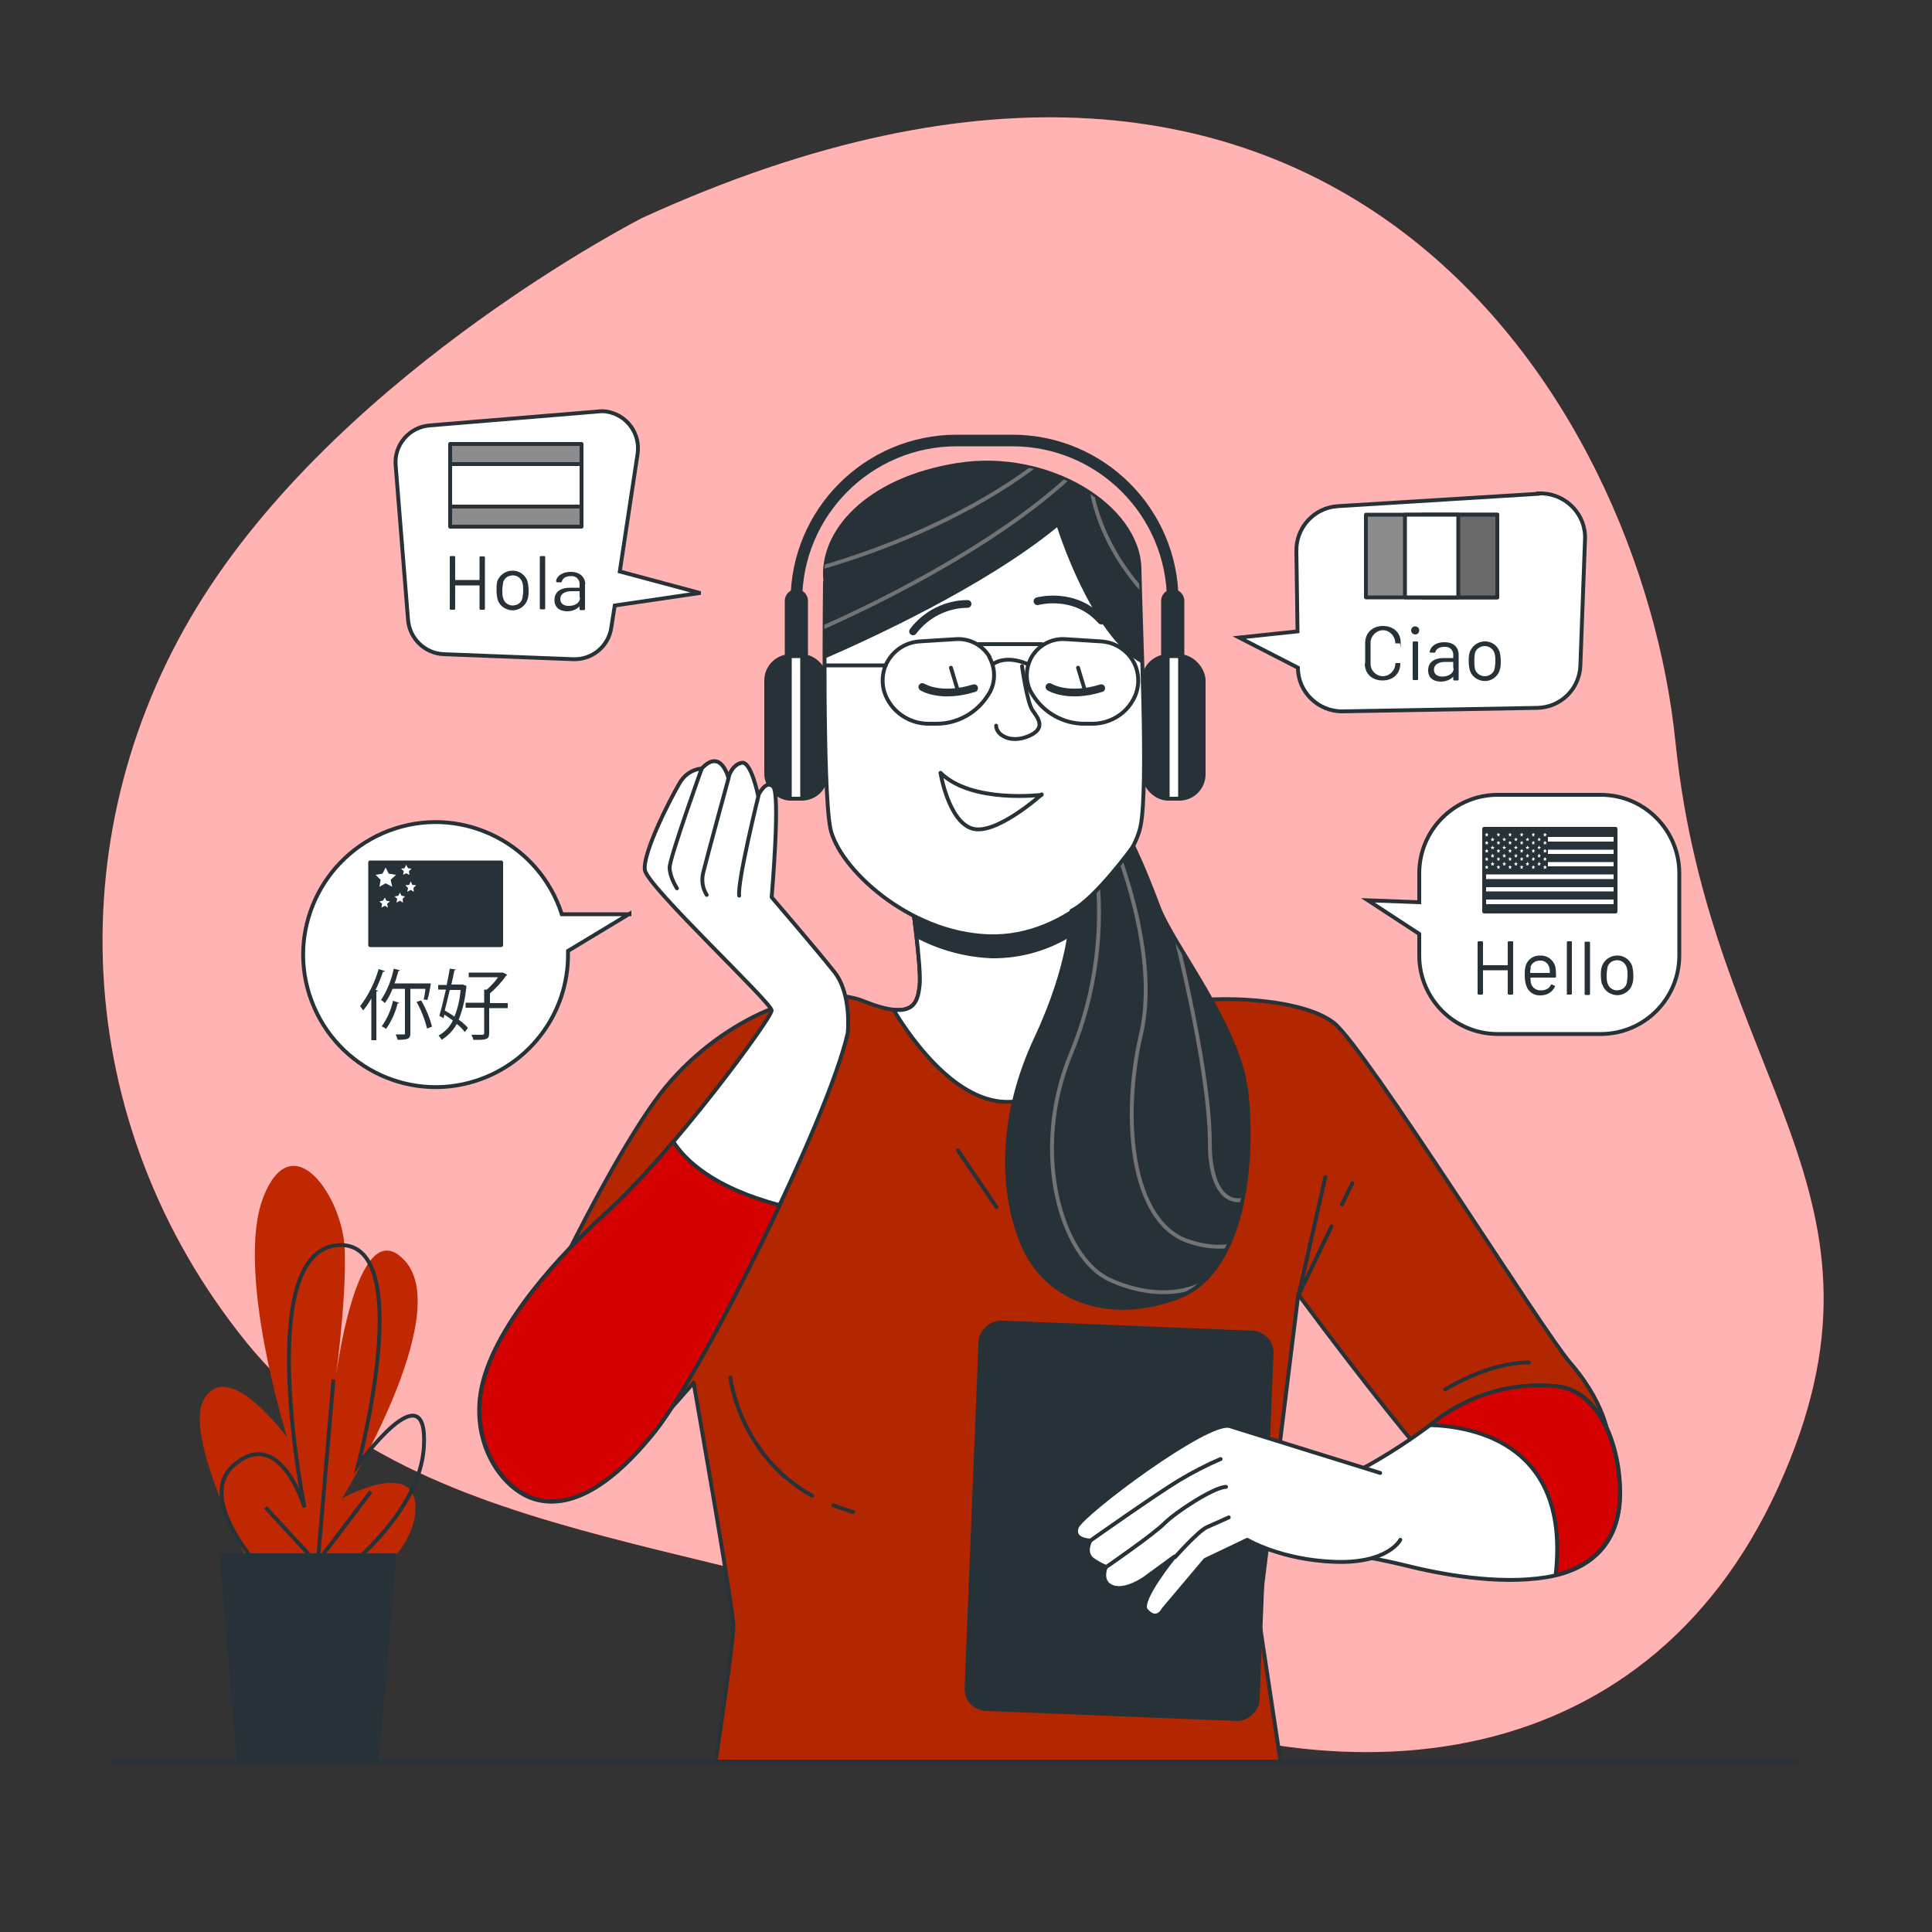 <?xml version="1.0" encoding="UTF-8"?>
<svg id="Layer_1" xmlns="http://www.w3.org/2000/svg" xmlns:xlink="http://www.w3.org/1999/xlink" version="1.1" viewBox="0 0 500 500">
  <rect x="0" y="0" width="500" height="500" fill="#333333" stroke="none"/>
  <!-- Generator: Adobe Illustrator 29.1.0, SVG Export Plug-In . SVG Version: 2.1.0 Build 142)  -->
  <defs>
    <style>
      .st0, .st1, .st2, .st3, .st4, .st5, .st6 {
        fill: none;
      }

      .st1 {
        stroke: #737373;
      }

      .st1, .st7, .st8, .st9, .st10, .st3, .st4, .st11, .st12, .st13, .st5, .st6 {
        stroke-linecap: round;
        stroke-linejoin: round;
      }

      .st7 {
        stroke-width: 1px;
      }

      .st7, .st14, .st8, .st9, .st2, .st10, .st3, .st4, .st11, .st12, .st13, .st5, .st6 {
        stroke: #263238;
      }

      .st7, .st15, .st13 {
        fill: #263238;
      }

      .st14, .st2 {
        stroke-miterlimit: 10;
      }

      .st14, .st10, .st16, .st17 {
        fill: #fff;
      }

      .st8 {
        fill: #8c8c8c;
      }

      .st18 {
        clip-path: url(#clippath-1);
      }

      .st9 {
        fill: #b32700;
      }

      .st4 {
        stroke-width: 2px;
      }

      .st11 {
        fill: #696969;
      }

      .st19 {
        fill: red;
      }

      .st12 {
        fill: #d50000;
      }

      .st20 {
        fill: #bf2800;
      }

      .st5 {
        stroke-width: 3px;
      }

      .st6 {
        stroke-width: 6px;
      }

      .st21 {
        clip-path: url(#clippath);
      }

      .st17 {
        isolation: isolate;
        opacity: .7;
      }
    </style>
    <clipPath id="clippath">
      <path class="st0" d="M273.6,136.5s8.7,27.9,21.9,35.2c-.3-9.6-.6-18.6-.8-24.4-.3-16.1-23.5-30.6-47-26.9-23.5,3.7-35.6,17.5-34.3,30.2,0,0-.1,8.8-.1,19.9,11.3-4.9,41.2-18.5,60.2-34Z"/>
    </clipPath>
    <clipPath id="clippath-1">
      <path class="st0" d="M277.2,237.2s0,12.2-9.1,31.6-9.5,38.8-3.4,53.3,22.5,20.2,40,13.7,19.8-35.4,17.9-52.9-19-38.1-22.8-48.3-6.5-15.6-6.5-15.6c0,0-9.9,13.7-16,16.7v1.5Z"/>
    </clipPath>
  </defs>
  <g id="freepik--background-simple--inject-35">
    <path class="st19" d="M166.2,56.4s-75.8,38.6-113.6,98.1-34.8,136,11.1,192.8,133.7,49.3,207.2,85.3,154.6,28.6,189.3-47.7-17.6-104.7-26.6-192.9S345.1-25.4,166.2,56.4Z"/>
    <path class="st17" d="M166.2,56.4s-75.8,38.6-113.6,98.1-34.8,136,11.1,192.8,133.7,49.3,207.2,85.3,154.6,28.6,189.3-47.7-17.6-104.7-26.6-192.9S345.1-25.4,166.2,56.4Z"/>
  </g>
  <g id="freepik--Plants--inject-35">
    <line class="st3" x1="29" y1="456" x2="465.1" y2="456"/>
    <path class="st20" d="M73,420.9s-26.5-46.5-20.4-58.4,21.7,9.5,21.7,9.5c0,0-13.6-43.4-6.1-62.3,7.5-18.9,20.4,0,21,13.4s-2.7,36.3-2.7,36.3c0,0,5.4-47.3,18.3-33.1s-16.3,61.5-16.3,61.5c0,0,19.7-11,19,3.2s-23.8,26.8-23.8,26.8"/>
    <path class="st2" d="M73.2,412.2s-24.5-22.9-12.6-33.1c11.9-10.2,18.2,11,18.2,11,0,0-13.2-65.4,8.2-67.8s5.7,56.8,5.7,56.8c0,0,18.2-25.2,17-4.7s-28.3,37.9-28.3,37.9"/>
    <line class="st2" x1="85.3" y1="408.1" x2="68.7" y2="390.1"/>
    <line class="st2" x1="81.8" y1="409.5" x2="86.3" y2="357"/>
    <line class="st2" x1="81.1" y1="405.6" x2="96" y2="386"/>
    <polygon class="st15" points="102.6 402 56.8 402 61.3 456 98 456 102.6 402"/>
  </g>
  <g id="freepik--text-balloons--inject-35">
    <path class="st14" d="M398,127.8l-51.8,3.2c-6.1.4-10.8,5.5-10.7,11.6l.3,20.8-15.1,1.6,15.2,7.8c0,6.3,5.3,11.4,11.6,11.3,0,0,0,0,0,0l50.3-.9c6.1-.1,11-4.9,11.2-11l1.2-32.6c.3-6.3-4.7-11.6-11-11.9-.4,0-.8,0-1.2,0Z"/>
    <rect class="st8" x="353.5" y="133.2" width="34" height="21.4"/>
    <rect class="st11" x="368.2" y="133.2" width="19.3" height="21.4"/>
    <rect class="st10" x="363.6" y="133.2" width="13.8" height="21.4"/>
    <path class="st15" d="M353.3,171.8v-5.4c0-2.6,1.9-4.4,4.6-4.4s4.6,1.7,4.6,4.3-.1.2-.2.2h-.9c-.2,0-.3,0-.3,0h0c0-1.9-1.5-3.4-3.2-3.4s-3.2,1.5-3.2,3.2v5.5c0,1.8,1.5,3.2,3.2,3.2s3.2-1.5,3.2-3.2c0-.1,0-.2.2-.2,0,0,0,0,0,0h.9c.1,0,.2,0,.2.1h0c0,2.7-1.9,4.4-4.6,4.4s-4.6-1.7-4.6-4.4Z"/>
    <path class="st15" d="M365.2,163.2c0-.6.4-1.1,1-1.1.6,0,1.1.4,1.1,1,0,.6-.4,1.1-1,1.1,0,0,0,0,0,0-.6,0-1-.4-1.1-.9,0,0,0,0,0,0ZM365.6,175.8v-9.5c0-.1,0-.2.2-.3,0,0,0,0,0,0h.9c.1,0,.2,0,.3.2,0,0,0,0,0,0v9.5c0,.1,0,.2-.2.3,0,0,0,0,0,0h-.9c-.1,0-.2,0-.3-.2,0,0,0,0,0,0h0Z"/>
    <path class="st15" d="M377.5,169.2v6.6c0,.1,0,.2-.2.3,0,0,0,0,0,0h-.9c-.1,0-.2,0-.3-.2,0,0,0,0,0,0v-.7c0,0,0-.1-.1,0-.8.8-1.9,1.2-3.1,1.2-1.7,0-3.3-.8-3.3-2.9s1.5-3.2,4.1-3.2h2.3s0,0,.1,0c0,0,0,0,0,0v-.7c.1-1.1-.7-2.1-1.8-2.2-.2,0-.3,0-.5,0-1.2,0-2.1.5-2.3,1.3,0,.1-.1.2-.3.2,0,0,0,0,0,0h-1c-.2-.1-.3-.2-.2-.3.3-1.4,1.7-2.4,3.8-2.4,2.4,0,3.7,1.3,3.7,3.3ZM376.1,172.9v-1.5s0,0,0-.1,0,0,0,0h-2.1c-1.7,0-2.9.7-2.9,2s1,1.8,2.2,1.8c1.5,0,2.9-.8,2.9-2.1h0Z"/>
    <path class="st15" d="M380.4,173.5c-.2-.8-.3-1.6-.3-2.4,0-.8,0-1.6.3-2.4.8-2.1,3.1-3.2,5.2-2.5,1.2.4,2.1,1.3,2.5,2.5.2.8.3,1.6.3,2.4,0,.8,0,1.6-.3,2.4-.7,2.1-3,3.3-5.2,2.5-1.2-.4-2.1-1.3-2.5-2.5h0ZM386.8,173.1c.1-.7.2-1.3.2-2,0-.7,0-1.3-.2-2-.4-1.4-1.9-2.2-3.3-1.8-.9.3-1.6.9-1.8,1.8-.2,1.3-.2,2.7,0,4,.4,1.4,1.9,2.2,3.3,1.8.9-.3,1.6-.9,1.8-1.8Z"/>
    <path class="st14" d="M180.9,153.4l-20.5-5.5,4.6-30.4c.8-5.3-2.8-10.2-8.1-11-.7-.1-1.5-.1-2.2,0l-43.5,3.6c-5.3.4-9.3,5.1-8.8,10.4,0,0,0,0,0,0l3.2,39.9c.4,4.9,4.4,8.7,9.2,8.9l33.5,1.3c4.9.2,9.2-3.3,9.9-8.2l.9-5.7,21.8-3.2Z"/>
    <rect class="st8" x="116.5" y="114.9" width="34" height="21.4"/>
    <rect class="st10" x="116.5" y="120.1" width="34" height="11"/>
    <path class="st15" d="M124.3,144h.9c.1,0,.2,0,.3.2,0,0,0,0,0,0v13.3c0,.1,0,.2-.2.3,0,0,0,0,0,0h-.9c-.1,0-.2,0-.3-.2,0,0,0,0,0,0v-6s0,0,0-.1c0,0,0,0,0,0h-6.3s0,0,0,0c0,0,0,0,0,0v6c0,.1,0,.2-.2.3,0,0,0,0,0,0h-.9c-.1,0-.2,0-.3-.2,0,0,0,0,0,0v-13.4c0-.1,0-.2.2-.3,0,0,0,0,0,0h.9c.1,0,.2,0,.3.2,0,0,0,0,0,0v5.9s0,0,0,.1c0,0,0,0,0,0h6.3s0,0,0,0c0,0,0,0,0,0v-5.9c0-.1.1-.2.2-.2Z"/>
    <path class="st15" d="M128.8,155.2c-.2-.8-.3-1.6-.3-2.4,0-.8,0-1.6.2-2.4.8-2.1,3.1-3.2,5.3-2.5,1.1.4,2.1,1.3,2.5,2.5.2.8.3,1.6.3,2.4,0,.8,0,1.6-.3,2.4-.7,2.1-3.1,3.3-5.2,2.5-1.2-.4-2.1-1.3-2.5-2.5h0ZM135.2,154.8c.1-.7.2-1.3.2-2,0-.7,0-1.3-.2-2-.4-1.4-1.8-2.2-3.2-1.8-.9.2-1.6.9-1.8,1.8-.1.7-.2,1.3-.2,2,0,.7,0,1.3.2,2,.4,1.4,1.8,2.2,3.2,1.8.9-.2,1.6-.9,1.8-1.8Z"/>
    <path class="st15" d="M139.7,157.5v-13.3c0-.1,0-.2.2-.3,0,0,0,0,0,0h.9c.1,0,.2,0,.3.2,0,0,0,0,0,0v13.3c0,.1,0,.2-.2.3,0,0,0,0,0,0h-.9c-.1,0-.2,0-.3-.2,0,0,0,0,0,0Z"/>
    <path class="st15" d="M151.4,151v6.6c0,.1,0,.2-.2.3,0,0,0,0,0,0h-.9c-.1,0-.2,0-.3-.2,0,0,0,0,0,0v-.7c0,0,0-.1-.1,0-.8.8-1.9,1.2-3.1,1.2-1.7,0-3.3-.8-3.3-2.9s1.5-3.2,4.1-3.2h2.3s0,0,.1,0c0,0,0,0,0,0v-.8c.1-1.1-.7-2.1-1.8-2.2-.2,0-.4,0-.5,0-1.2,0-2.1.5-2.3,1.4,0,.1-.1.2-.3.2,0,0,0,0,0,0h-1c-.1-.1-.2-.2-.2-.3.2-1.4,1.7-2.4,3.8-2.4,2.4,0,3.8,1.4,3.8,3.4ZM150,154.6v-1.5s0,0,0-.1c0,0,0,0,0,0h-2.1c-1.7,0-2.9.7-2.9,2s1,1.8,2.2,1.8c1.5,0,2.9-.7,2.9-2.1Z"/>
    <path class="st14" d="M414.3,205.7h-26.7c-11.2,0-20.3,9.1-20.3,20.3v7.5l-13.3-.5,13.3,8.7v5.6c0,11.2,9.1,20.3,20.3,20.3h26.7c11.2,0,20.3-9.1,20.3-20.3v-21.3c0-11.2-9.1-20.3-20.3-20.3,0,0,0,0,0,0Z"/>
    <path class="st15" d="M390.5,243.6h.9c.1,0,.2,0,.2.2,0,0,0,0,0,0v13.3c0,.1,0,.2-.2.3,0,0,0,0,0,0h-.9c-.1,0-.2,0-.3-.2,0,0,0,0,0,0v-6s0,0,0-.1,0,0,0,0h-6.3s0,0-.1,0c0,0,0,0,0,0v6c0,.1,0,.2-.2.3,0,0,0,0,0,0h-.9c-.1,0-.2,0-.3-.2,0,0,0,0,0,0v-13.3c0-.1,0-.2.2-.3,0,0,0,0,0,0h.9c.1,0,.2,0,.3.2,0,0,0,0,0,0v5.9s0,0,0,.1,0,0,0,0h6.3s0,0,.1,0c0,0,0,0,0,0v-5.9c0-.1,0-.2.2-.3,0,0,0,0,0,0Z"/>
    <path class="st15" d="M401.4,254.9c0-.1.2-.2.3-.1,0,0,0,0,0,0l.6.3c.1,0,.2.2.1.3-.7,1.4-2.1,2.2-3.7,2.2-1.7.1-3.2-.9-3.7-2.5-.3-.9-.4-1.8-.4-2.7,0-.8,0-1.5.2-2.3.4-1.7,2-2.9,3.8-2.8,2-.1,3.8,1.4,4,3.4.1.7.1,1.3.1,2,0,.1,0,.2-.2.3,0,0,0,0,0,0h-6.3s0,0-.1,0c0,0,0,0,0,0,0,.5,0,1,.1,1.4.3,1.2,1.4,2,2.7,1.9,1.1,0,2.1-.5,2.5-1.5ZM396.2,250.3c-.1.4-.2.9-.2,1.4,0,0,0,0,0,.1s0,0,0,0h5.1s0,0,0,0c0,0,0,0,0,0,0-.4,0-.8-.1-1.3-.3-1.2-1.3-2-2.5-1.9-1.2,0-2.2.7-2.5,1.9h0Z"/>
    <path class="st15" d="M405.5,257.2v-13.3c0-.1,0-.2.2-.3,0,0,0,0,0,0h.9c.1,0,.2,0,.2.2,0,0,0,0,0,0v13.3c0,.1,0,.2-.2.3,0,0,0,0,0,0h-.9c-.1,0-.2,0-.3-.2,0,0,0,0,0,0Z"/>
    <path class="st15" d="M410.1,257.2v-13.3c0-.1,0-.2.2-.2,0,0,0,0,0,0h.9c.1,0,.2,0,.3.2,0,0,0,0,0,0v13.3c0,.1,0,.2-.2.3,0,0,0,0,0,0h-.9c-.1,0-.2,0-.3-.2,0,0,0,0,0,0Z"/>
    <path class="st15" d="M414.6,254.8c-.2-.8-.3-1.6-.3-2.4,0-.8,0-1.6.3-2.4.8-2.1,3.1-3.2,5.3-2.5,1.1.4,2.1,1.3,2.5,2.5.2.8.3,1.6.3,2.4,0,.8,0,1.6-.3,2.4-.7,2.1-3.1,3.3-5.2,2.5-1.2-.4-2.1-1.3-2.5-2.5h0ZM421,254.4c.1-.7.2-1.3.2-2,0-.7,0-1.3-.2-2-.4-1.4-1.8-2.2-3.2-1.8-.9.2-1.6.9-1.8,1.8-.1.7-.2,1.3-.2,2,0,.7,0,1.3.2,2,.4,1.4,1.8,2.2,3.2,1.8.9-.2,1.6-.9,1.8-1.8Z"/>
    <rect class="st10" x="384.1" y="214.5" width="34" height="21.4"/>
    <rect class="st15" x="384.3" y="214.5" width="34" height="2.1"/>
    <rect class="st15" x="384.3" y="217.8" width="34" height="2.1"/>
    <rect class="st15" x="384.3" y="221" width="34" height="2.1"/>
    <rect class="st15" x="384.3" y="224.2" width="34" height="2.1"/>
    <rect class="st15" x="384.3" y="227.5" width="34" height="2.1"/>
    <rect class="st15" x="384.3" y="230.7" width="34" height="2.1"/>
    <rect class="st15" x="384.3" y="234" width="34" height="2.1"/>
    <rect class="st15" x="384.1" y="214.5" width="16.5" height="11.4"/>
    <polygon class="st16" points="384.8 215.5 384.9 215.8 385.2 215.9 385 216.1 385.1 216.5 384.8 216.3 384.5 216.5 384.5 216.1 384.3 215.9 384.6 215.8 384.8 215.5"/>
    <polygon class="st16" points="384.8 217.6 384.9 217.9 385.2 218 385 218.2 385.1 218.6 384.8 218.4 384.5 218.6 384.5 218.2 384.3 218 384.6 217.9 384.8 217.6"/>
    <polygon class="st16" points="384.8 219.7 384.9 220 385.2 220.1 385 220.3 385.1 220.7 384.8 220.5 384.5 220.7 384.5 220.3 384.3 220.1 384.6 220 384.8 219.7"/>
    <polygon class="st16" points="384.8 221.8 384.9 222.1 385.2 222.2 385 222.4 385.1 222.8 384.8 222.6 384.5 222.8 384.5 222.4 384.3 222.2 384.6 222.1 384.8 221.8"/>
    <polygon class="st16" points="384.8 223.9 384.9 224.2 385.2 224.3 385 224.5 385.1 224.9 384.8 224.7 384.5 224.9 384.5 224.5 384.3 224.3 384.6 224.2 384.8 223.9"/>
    <polygon class="st16" points="386.3 216.7 386.4 217.1 386.8 217.1 386.5 217.4 386.6 217.7 386.3 217.5 386 217.7 386 217.4 385.8 217.1 386.1 217.1 386.3 216.7"/>
    <polygon class="st16" points="386.3 218.8 386.4 219.2 386.8 219.2 386.5 219.5 386.6 219.8 386.3 219.6 386 219.8 386 219.5 385.8 219.2 386.1 219.2 386.3 218.8"/>
    <polygon class="st16" points="386.3 220.9 386.4 221.3 386.8 221.3 386.5 221.6 386.6 221.9 386.3 221.8 386 221.9 386 221.6 385.8 221.3 386.1 221.3 386.3 220.9"/>
    <polygon class="st16" points="386.3 223 386.4 223.4 386.8 223.4 386.5 223.7 386.6 224 386.3 223.9 386 224 386 223.7 385.8 223.4 386.1 223.4 386.3 223"/>
    <polygon class="st16" points="387.8 215.5 387.9 215.8 388.3 215.9 388 216.1 388.1 216.5 387.8 216.3 387.5 216.5 387.6 216.1 387.3 215.9 387.6 215.8 387.8 215.5"/>
    <polygon class="st16" points="387.8 217.6 387.9 217.9 388.3 218 388 218.2 388.1 218.6 387.8 218.4 387.5 218.6 387.6 218.2 387.3 218 387.6 217.9 387.8 217.6"/>
    <polygon class="st16" points="387.8 219.7 387.9 220 388.3 220.1 388 220.3 388.1 220.7 387.8 220.5 387.5 220.7 387.6 220.3 387.3 220.1 387.6 220 387.8 219.7"/>
    <polygon class="st16" points="387.8 221.8 387.9 222.1 388.3 222.2 388 222.4 388.1 222.8 387.8 222.6 387.5 222.8 387.6 222.4 387.3 222.2 387.6 222.1 387.8 221.8"/>
    <polygon class="st16" points="387.8 223.9 387.9 224.2 388.3 224.3 388 224.5 388.1 224.9 387.8 224.7 387.5 224.9 387.6 224.5 387.3 224.3 387.6 224.2 387.8 223.9"/>
    <polygon class="st16" points="389.3 216.7 389.4 217.1 389.8 217.1 389.5 217.4 389.6 217.7 389.3 217.5 389 217.7 389.1 217.4 388.8 217.1 389.1 217.1 389.3 216.7"/>
    <polygon class="st16" points="389.3 218.8 389.4 219.2 389.8 219.2 389.5 219.5 389.6 219.8 389.3 219.6 389 219.8 389.1 219.5 388.8 219.2 389.1 219.2 389.3 218.8"/>
    <polygon class="st16" points="389.3 220.9 389.4 221.3 389.8 221.3 389.5 221.6 389.6 221.9 389.3 221.8 389 221.9 389.1 221.6 388.8 221.3 389.1 221.3 389.3 220.9"/>
    <polygon class="st16" points="389.3 223 389.4 223.4 389.8 223.4 389.5 223.7 389.6 224 389.3 223.9 389 224 389.1 223.7 388.8 223.4 389.1 223.4 389.3 223"/>
    <polygon class="st16" points="390.8 215.5 390.9 215.8 391.3 215.9 391 216.1 391.1 216.5 390.8 216.3 390.5 216.5 390.6 216.1 390.3 215.9 390.6 215.8 390.8 215.5"/>
    <polygon class="st16" points="390.8 217.6 390.9 217.9 391.3 218 391 218.2 391.1 218.6 390.8 218.4 390.5 218.6 390.6 218.2 390.3 218 390.6 217.9 390.8 217.6"/>
    <polygon class="st16" points="390.8 219.7 390.9 220 391.3 220.1 391 220.3 391.1 220.7 390.8 220.5 390.5 220.7 390.6 220.3 390.3 220.1 390.6 220 390.8 219.7"/>
    <polygon class="st16" points="390.8 221.8 390.9 222.1 391.3 222.2 391 222.4 391.1 222.8 390.8 222.6 390.5 222.8 390.6 222.4 390.3 222.2 390.6 222.1 390.8 221.8"/>
    <polygon class="st16" points="390.8 223.9 390.9 224.2 391.3 224.3 391 224.5 391.1 224.9 390.8 224.7 390.5 224.9 390.6 224.5 390.3 224.3 390.6 224.2 390.8 223.9"/>
    <polygon class="st16" points="392.3 216.7 392.5 217.1 392.8 217.1 392.5 217.4 392.6 217.7 392.3 217.5 392 217.7 392.1 217.4 391.8 217.1 392.2 217.1 392.3 216.7"/>
    <polygon class="st16" points="392.3 218.8 392.5 219.2 392.8 219.2 392.5 219.5 392.6 219.8 392.3 219.6 392 219.8 392.1 219.5 391.8 219.2 392.2 219.2 392.3 218.8"/>
    <polygon class="st16" points="392.3 220.9 392.5 221.3 392.8 221.3 392.5 221.6 392.6 221.9 392.3 221.8 392 221.9 392.1 221.6 391.8 221.3 392.2 221.3 392.3 220.9"/>
    <polygon class="st16" points="392.3 223 392.5 223.4 392.8 223.4 392.5 223.7 392.6 224 392.3 223.9 392 224 392.1 223.7 391.8 223.4 392.2 223.4 392.3 223"/>
    <polygon class="st16" points="393.8 215.5 394 215.8 394.3 215.9 394 216.1 394.1 216.5 393.8 216.3 393.5 216.5 393.6 216.1 393.3 215.9 393.7 215.8 393.8 215.5"/>
    <polygon class="st16" points="393.8 217.6 394 217.9 394.3 218 394 218.2 394.1 218.6 393.8 218.4 393.5 218.6 393.6 218.2 393.3 218 393.7 217.9 393.8 217.6"/>
    <polygon class="st16" points="393.8 219.7 394 220 394.3 220.1 394 220.3 394.1 220.7 393.8 220.5 393.5 220.7 393.6 220.3 393.3 220.1 393.7 220 393.8 219.7"/>
    <polygon class="st16" points="393.8 221.8 394 222.1 394.3 222.2 394 222.4 394.1 222.8 393.8 222.6 393.5 222.8 393.6 222.4 393.3 222.2 393.7 222.1 393.8 221.8"/>
    <polygon class="st16" points="393.8 223.9 394 224.2 394.3 224.3 394 224.5 394.1 224.9 393.8 224.7 393.5 224.9 393.6 224.5 393.3 224.3 393.7 224.2 393.8 223.9"/>
    <polygon class="st16" points="395.3 216.7 395.5 217.1 395.8 217.1 395.5 217.4 395.6 217.7 395.3 217.5 395 217.7 395.1 217.4 394.8 217.1 395.2 217.1 395.3 216.7"/>
    <polygon class="st16" points="395.3 218.8 395.5 219.2 395.8 219.2 395.5 219.5 395.6 219.8 395.3 219.6 395 219.8 395.1 219.5 394.8 219.2 395.2 219.2 395.3 218.8"/>
    <polygon class="st16" points="395.3 220.9 395.5 221.3 395.8 221.3 395.5 221.6 395.6 221.9 395.3 221.8 395 221.9 395.1 221.6 394.8 221.3 395.2 221.3 395.3 220.9"/>
    <polygon class="st16" points="395.3 223 395.5 223.4 395.8 223.4 395.5 223.7 395.6 224 395.3 223.9 395 224 395.1 223.7 394.8 223.4 395.2 223.4 395.3 223"/>
    <polygon class="st16" points="396.8 215.5 397 215.8 397.3 215.9 397 216.1 397.1 216.5 396.8 216.3 396.5 216.5 396.6 216.1 396.4 215.9 396.7 215.8 396.8 215.5"/>
    <polygon class="st16" points="396.8 217.6 397 217.9 397.3 218 397 218.2 397.1 218.6 396.8 218.4 396.5 218.6 396.6 218.2 396.4 218 396.7 217.9 396.8 217.6"/>
    <polygon class="st16" points="396.8 219.7 397 220 397.3 220.1 397 220.3 397.1 220.7 396.8 220.5 396.5 220.7 396.6 220.3 396.4 220.1 396.7 220 396.8 219.7"/>
    <polygon class="st16" points="396.8 221.8 397 222.1 397.3 222.2 397 222.4 397.1 222.8 396.8 222.6 396.5 222.8 396.6 222.4 396.4 222.2 396.7 222.1 396.8 221.8"/>
    <polygon class="st16" points="396.8 223.9 397 224.2 397.3 224.3 397 224.5 397.1 224.9 396.8 224.7 396.5 224.9 396.6 224.5 396.4 224.3 396.7 224.2 396.8 223.9"/>
    <polygon class="st16" points="398.3 216.7 398.5 217.1 398.8 217.1 398.5 217.4 398.6 217.7 398.3 217.5 398 217.7 398.1 217.4 397.9 217.1 398.2 217.1 398.3 216.7"/>
    <polygon class="st16" points="398.3 218.8 398.5 219.2 398.8 219.2 398.5 219.5 398.6 219.8 398.3 219.6 398 219.8 398.1 219.5 397.9 219.2 398.2 219.2 398.3 218.8"/>
    <polygon class="st16" points="398.3 220.9 398.5 221.3 398.8 221.3 398.5 221.6 398.6 221.9 398.3 221.8 398 221.9 398.1 221.6 397.9 221.3 398.2 221.3 398.3 220.9"/>
    <polygon class="st16" points="398.3 223 398.5 223.4 398.8 223.4 398.5 223.7 398.6 224 398.3 223.9 398 224 398.1 223.7 397.9 223.4 398.2 223.4 398.3 223"/>
    <polygon class="st16" points="399.8 215.5 400 215.8 400.3 215.9 400.1 216.1 400.1 216.5 399.8 216.3 399.5 216.5 399.6 216.1 399.4 215.9 399.7 215.8 399.8 215.5"/>
    <polygon class="st16" points="399.8 217.6 400 217.9 400.3 218 400.1 218.2 400.1 218.6 399.8 218.4 399.5 218.6 399.6 218.2 399.4 218 399.7 217.9 399.8 217.6"/>
    <polygon class="st16" points="399.8 219.7 400 220 400.3 220.1 400.1 220.3 400.1 220.7 399.8 220.5 399.5 220.7 399.6 220.3 399.4 220.1 399.7 220 399.8 219.7"/>
    <polygon class="st16" points="399.8 221.8 400 222.1 400.3 222.2 400.1 222.4 400.1 222.8 399.8 222.6 399.5 222.8 399.6 222.4 399.4 222.2 399.7 222.1 399.8 221.8"/>
    <polygon class="st16" points="399.8 223.9 400 224.2 400.3 224.3 400.1 224.5 400.1 224.9 399.8 224.7 399.5 224.9 399.6 224.5 399.4 224.3 399.7 224.2 399.8 223.9"/>
    <path class="st14" d="M162.9,236.6h-17.5c-5.8-18-25.1-28-43.1-22.2s-28,25.1-22.2,43.1c5.8,18,25.1,28,43.1,22.2,14.2-4.6,23.9-17.8,23.8-32.8v-.8l15.9-9.6Z"/>
    <path class="st15" d="M96.1,258.4c-.6,1.1-1.3,2.1-2.1,3.1-.3-.4-.5-.7-.8-1.1,2.2-2.9,3.8-6.2,4.8-9.6l1.6.5c0,.2-.2.2-.5.2-.5,1.6-1.2,3.2-1.9,4.7l.6.2c0,.1-.1.2-.4.2v12.6h-1.3v-10.8ZM109.6,258.8c.2-.7.4-1.8.5-2.9h-3.9v11.5c0,1.4-.5,1.7-3.3,1.7-.1-.5-.3-.9-.5-1.4h2.1c.3,0,.3,0,.3-.3v-11.5h-3.2c-.5,1.3-1.2,2.6-2,3.7-.3-.3-.6-.6-1-.8,1.6-2.4,2.7-5.2,3.3-8.1l1.6.4c0,.1-.2.2-.4.2-.3,1.1-.6,2.2-1,3.2h9.4c-.2,1.5-.5,2.9-.9,4.3l-1.1-.2ZM103.3,259.5c0,.1-.2.2-.4.2-.6,2.4-1.6,4.6-3,6.6-.3-.3-.7-.5-1.1-.7,1.4-2,2.4-4.2,2.9-6.6l1.6.5ZM110.5,266.1c-.6-2.4-1.5-4.7-2.7-6.8l1.2-.4c1.2,2.1,2.2,4.4,2.8,6.8l-1.3.5Z"/>
    <path class="st15" d="M119.9,254.9l.8.2v.3c-.3,2.9-.9,5.8-2,8.5.9.6,1.7,1.3,2.4,2.1l-.8,1.1c-.6-.8-1.3-1.5-2.1-2.1-.9,1.7-2.3,3.1-3.9,4.1-.2-.4-.5-.8-.8-1.1,1.6-.9,2.9-2.2,3.7-3.9-.7-.5-1.5-1.1-2.2-1.5l-.2.9-1.1-.6c.5-1.7,1.1-4.2,1.7-6.8h-2v-1.2h2.2c.3-1.5.6-2.9.8-4.2l1.6.2c0,.1-.1.2-.4.2-.2,1.1-.5,2.4-.8,3.7h3.3ZM116.4,256.2c-.4,1.8-.9,3.7-1.3,5.3.8.5,1.7,1,2.5,1.6.9-2.2,1.4-4.5,1.6-6.9h-2.9ZM131.4,259.6v1.3h-4.8v6.5c0,1.5-.6,1.8-4.1,1.7-.1-.5-.3-.9-.5-1.3h2.4c.7,0,.9,0,.9-.4v-6.6h-4.8v-1.3h4.8v-3.4h.7c1.1-1,2.1-2,2.9-3.2h-7.6v-1.2h8.9c0,0,1.1.6,1.1.6,0,0-.2.2-.3.2-1.2,1.7-2.6,3.2-4.2,4.6v2.5h4.8Z"/>
    <rect class="st13" x="95.8" y="223.2" width="33.9" height="21.4"/>
    <polygon class="st16" points="99.8 224.5 100.6 226.1 102.5 226.4 101.1 227.7 101.5 229.5 99.8 228.6 98.2 229.5 98.5 227.7 97.2 226.4 99 226.1 99.8 224.5"/>
    <polygon class="st16" points="105.1 223.8 105.6 224.7 106.5 224.8 105.8 225.5 106 226.4 105.1 226 104.3 226.4 104.5 225.5 103.8 224.8 104.7 224.7 105.1 223.8"/>
    <polygon class="st16" points="106.3 228.1 106.7 229 107.7 229.1 107 229.8 107.1 230.8 106.3 230.3 105.4 230.8 105.6 229.8 104.9 229.1 105.9 229 106.3 228.1"/>
    <polygon class="st16" points="103.5 231 103.9 231.8 104.8 232 104.2 232.6 104.3 233.6 103.5 233.1 102.6 233.6 102.8 232.6 102.1 232 103.1 231.8 103.5 231"/>
    <polygon class="st16" points="99.6 232.3 100 233.1 100.9 233.3 100.2 233.9 100.4 234.9 99.6 234.4 98.7 234.9 98.9 233.9 98.2 233.3 99.1 233.1 99.6 232.3"/>
  </g>
  <g id="freepik--Character--inject-35">
    <path class="st5" d="M303.5,155.5c0-22.9-18.6-41.5-41.5-41.5h-14.4c-22.9,0-41.5,18.6-41.5,41.5"/>
    <line class="st6" x1="303.5" y1="186.2" x2="303.5" y2="155.5"/>
    <line class="st6" x1="206.1" y1="155.5" x2="206.1" y2="186.2"/>
    <path class="st9" d="M235.9,232.3s2.6,18.1,2.1,22.7c-.5,4.6-1.6,9.3-14.5,4.1s-36.2,4.1-51.2,22.2-43.4,78.5-43.4,85.8,5.7,17,16,18.6,34.6-27.9,34.6-27.9c0,0,10.3,58.4,10.3,63s-4.6,35.1-4.6,35.1h146.2l-5.7-37.7,10.3-83.2s42.9,58.4,52.2,61,23.8-2.1,27.4-12.9-2.1-22.2-9.3-30.5-52.7-81.1-61-87.8-31.5-7.2-39.8-5.2-22.2,5.2-25.8,3.1-3.6-21.7,0-30.5c0,0-31.5,8.3-43.9,0Z"/>
    <path class="st3" d="M215.7,389.6c1.7.6,3.4,1.2,5.1,1.7"/>
    <path class="st3" d="M189,356.5s2.3,20.1,21.2,30.6"/>
    <line class="st3" x1="247.9" y1="297.7" x2="257.9" y2="312.4"/>
    <line class="st3" x1="347.3" y1="311.7" x2="350" y2="306.2"/>
    <polyline class="st3" points="343 304.6 336.1 335.1 344.6 317.4"/>
    <path class="st3" d="M374,359.6s10.9-7,21.7-7"/>
    <path class="st10" d="M351.8,380.5c6.9-3.7,13.5-8,19.8-12.8,9-6.9,20.2-10.1,31.5-8.9,10.3,1.1,15.9,13.9,16.2,26.8s-6.7,20.6-19.2,22.6-27.3-.8-36.5-3.1c-4.9-1.2-9.8-2.2-14.8-2.8,0,0-12-18.4,3.1-21.7Z"/>
    <path class="st12" d="M419.2,385.6c-.3-12.8-5.9-25.6-16.2-26.8-11.3-1.2-22.5,2-31.5,8.9l-1.4,1.1c12,.4,36.3,5.3,32.5,38.8,10.9-2.6,16.9-10.2,16.6-22.1Z"/>
    <path class="st10" d="M235.9,232.3s2.6,18.1,2.1,22.7c-.4,3.5-1.1,7-6.8,6.3,8.2,13.5,32.2,45.1,54.5,2-2.6.2-4.7,0-5.8-.6-3.6-2.1-3.6-21.7,0-30.5,0,0-31.5,8.3-43.9,0Z"/>
    <path class="st13" d="M235.9,232.3s.7,4.7,1.3,9.9c6,3.2,12.6,5,19.4,5.3,7.5.1,14.8-2,21.1-6.1.3-3.1,1.1-6.2,2.1-9.1,0,0-31.5,8.3-43.9,0Z"/>
    <rect class="st13" x="198.3" y="169.8" width="15.5" height="36.9" rx="6.3" ry="6.3"/>
    <path class="st10" d="M207.6,169.8h-3.2v36.9h3.2v-36.9Z"/>
    <rect class="st13" x="296" y="169.8" width="15.5" height="36.9" rx="6.3" ry="6.3"/>
    <path class="st10" d="M305.4,169.8h-3.2v36.9h3.2v-36.9Z"/>
    <path class="st10" d="M181.6,198.9c-2.5.2-4.6,1.7-5.8,3.9-2.3,3.9-9.6,18.1-8.9,22.4s32.8,34.3,32.8,36.3-25.5,36.7-42.5,52.1-30.5,32.8-32.8,46.7,5.8,25.5,14.3,27.8,18.9-2.7,30.9-17.8,44.8-80.7,49.8-103c0,0,1.1-10-3.5-15.8s-16.2-19.3-16.2-19.3c0,0,2.3-26.6.4-28.6s-3.9,2.3-3.9,2.3c0,0-1.8-8.9-4.2-8.5-2.7.5-3.5,3.9-3.5,3.9,0,0-1.9-7.8-6.9-2.4Z"/>
    <path class="st3" d="M196.3,205.9s-5.5,22.2-5,25.9"/>
    <path class="st3" d="M188.6,201.2s-5.9,21.6-6.6,24.6c-.5,2-.2,4.1.9,5.8"/>
    <path class="st3" d="M181.6,198.9s-8.3,23.1-8.3,25.6,1.9,5.4,1.9,5.4"/>
    <path class="st12" d="M174.2,295.5c-5.3,6.3-10.9,12.3-16.9,18-17,15.4-30.5,32.8-32.8,46.7s5.8,25.5,14.3,27.8,18.9-2.7,30.9-17.8c6.9-8.7,20.7-34.1,32.1-58.3-17.4-4.6-24.6-11.8-27.5-16.4Z"/>
    <path class="st10" d="M213.5,150.6s-.7,53.7,1.4,63.8,20.1,27.2,41,27.9,37.3-18.5,39.3-28.6,0-50.4-.3-66.5-23.5-30.6-47-26.9-35.7,17.5-34.3,30.2Z"/>
    <path class="st3" d="M264.5,172.4s1.3,9.4,2.7,11.4,3.7,4.7-1,6.7-8.4-.3-8.4-2.7"/>
    <path class="st10" d="M269.6,205.7s-18.1,2.3-26.2-5.7c0,0,2,12.4,8.1,14.4,6.1,2,18.1-8.8,18.1-8.8Z"/>
    <line class="st3" x1="246.1" y1="172.8" x2="247.7" y2="178.1"/>
    <path class="st4" d="M238.7,177.8s4.7,3,13.4.3"/>
    <line class="st3" x1="279" y1="172.8" x2="280.6" y2="178.1"/>
    <path class="st4" d="M271.6,177.8s4.7,3,13.4.3"/>
    <path class="st4" d="M236.3,163.4c3.3-4.4,8.6-7.1,14.1-7.1"/>
    <path class="st4" d="M268.5,155.6s9.7-2.7,16.5,5"/>
    <path class="st3" d="M256,170h0c1.7,3,1.7,6.7-.1,9.6l-.2.3c-2.9,4.6-7.9,7.4-13.3,7.4h-2.1c-4.3,0-8.4-2.3-10.5-6.1h0c-1.6-2.7-1.8-6.1-.6-9h0c1.5-3.5,4.8-5.9,8.7-6.2l9.6-.6c3.5-.2,6.8,1.6,8.6,4.6Z"/>
    <path class="st3" d="M267,170h0c-1.7,3-1.7,6.7.1,9.6l.2.3c2.9,4.6,7.9,7.4,13.3,7.4h2.1c4.3,0,8.4-2.3,10.5-6.1h0c1.6-2.7,1.8-6.1.6-9h0c-1.5-3.5-4.8-5.9-8.7-6.2l-9.5-.6c-3.5-.2-6.8,1.6-8.6,4.6Z"/>
    <path class="st3" d="M257.1,171.8s3-2.4,8.7,0"/>
    <line class="st3" x1="253.1" y1="166.7" x2="269.6" y2="166.7"/>
    <line class="st3" x1="229.2" y1="172.2" x2="213.5" y2="172.2"/>
    <path class="st15" d="M273.6,136.5s8.7,27.9,21.9,35.2c-.3-9.6-.6-18.6-.8-24.4-.3-16.1-23.5-30.6-47-26.9s-35.6,17.5-34.3,30.2c0,0-.1,8.8-.1,19.9,11.3-4.9,41.2-18.5,60.2-34Z"/>
    <g class="st21">
      <g>
        <path class="st1" d="M211.1,163.2s44.1-18.5,67.9-41.9"/>
        <path class="st1" d="M207.6,148.2s46.2-10.7,72.8-38.7"/>
        <path class="st1" d="M282.2,124.4s.7,18.1,19.9,34.8"/>
      </g>
    </g>
    <path class="st15" d="M277.2,237.2s0,12.2-9.1,31.6-9.5,38.8-3.4,53.3,22.5,20.2,40,13.7,19.8-35.4,17.9-52.9-19-38.1-22.8-48.3-6.5-15.6-6.5-15.6c0,0-9.9,13.7-16,16.7v1.5Z"/>
    <g class="st18">
      <g>
        <path class="st1" d="M283.6,223.6c2.2,16.6,0,33.5-6.4,49-10.7,25.6-2.5,52.9,10,58.6s24.5,3.6,30.5-4.3"/>
        <path class="st1" d="M288.2,217.9s12.1,28.4,7.1,49.7-2.8,48.4,12.1,53.6,23.4-5.3,23.4-5.3"/>
        <path class="st1" d="M302.8,236.4s10.3,39.1,10.3,59.3,12.4,17.1,15.6,7.1"/>
      </g>
    </g>
    <path class="st3" d="M277.2,237.2s0,12.2-9.1,31.6-9.5,38.8-3.4,53.3,22.5,20.2,40,13.7,19.8-35.4,17.9-52.9-19-38.1-22.8-48.3-6.5-15.6-6.5-15.6c0,0-9.9,13.7-16,16.7v1.5Z"/>
    <rect class="st7" x="239.6" y="355.9" width="100.1" height="75.4" rx="5.2" ry="5.2" transform="translate(-115.3 667.2) rotate(-87.7)"/>
    <path class="st10" d="M357.2,381.2s-33.2-10.3-38.9-12.1-38.3,22.7-39.6,26.1,3.5,3.5,3.5,3.5c0,0-2,3.5,1,5.2.9.6,2,1.2,3,1.6,0,0-1.7,3.9,1.7,5.2s8.3-2.2,8.3-2.2l7.8-5.7s-9.4,11.5-7.4,13.9c2.8,3.3,4.5-.2,4.5-.2l10.8-12.8,10.9-5.2s8.7,5.2,22.6,5.7,17-5.7,17-5.7"/>
    <path class="st3" d="M286.2,405.6s12.2-8.4,15.2-11.4,12.9-9.4,15.9-9.4"/>
    <path class="st3" d="M304.1,403s6-6.8,8.3-7.8,5.6-2.5,5.6-2.5"/>
    <path class="st3" d="M282.2,398.7s17-12,22.8-15.5c3.5-2.1,7.1-4,10.9-5.6"/>
  </g>
</svg>